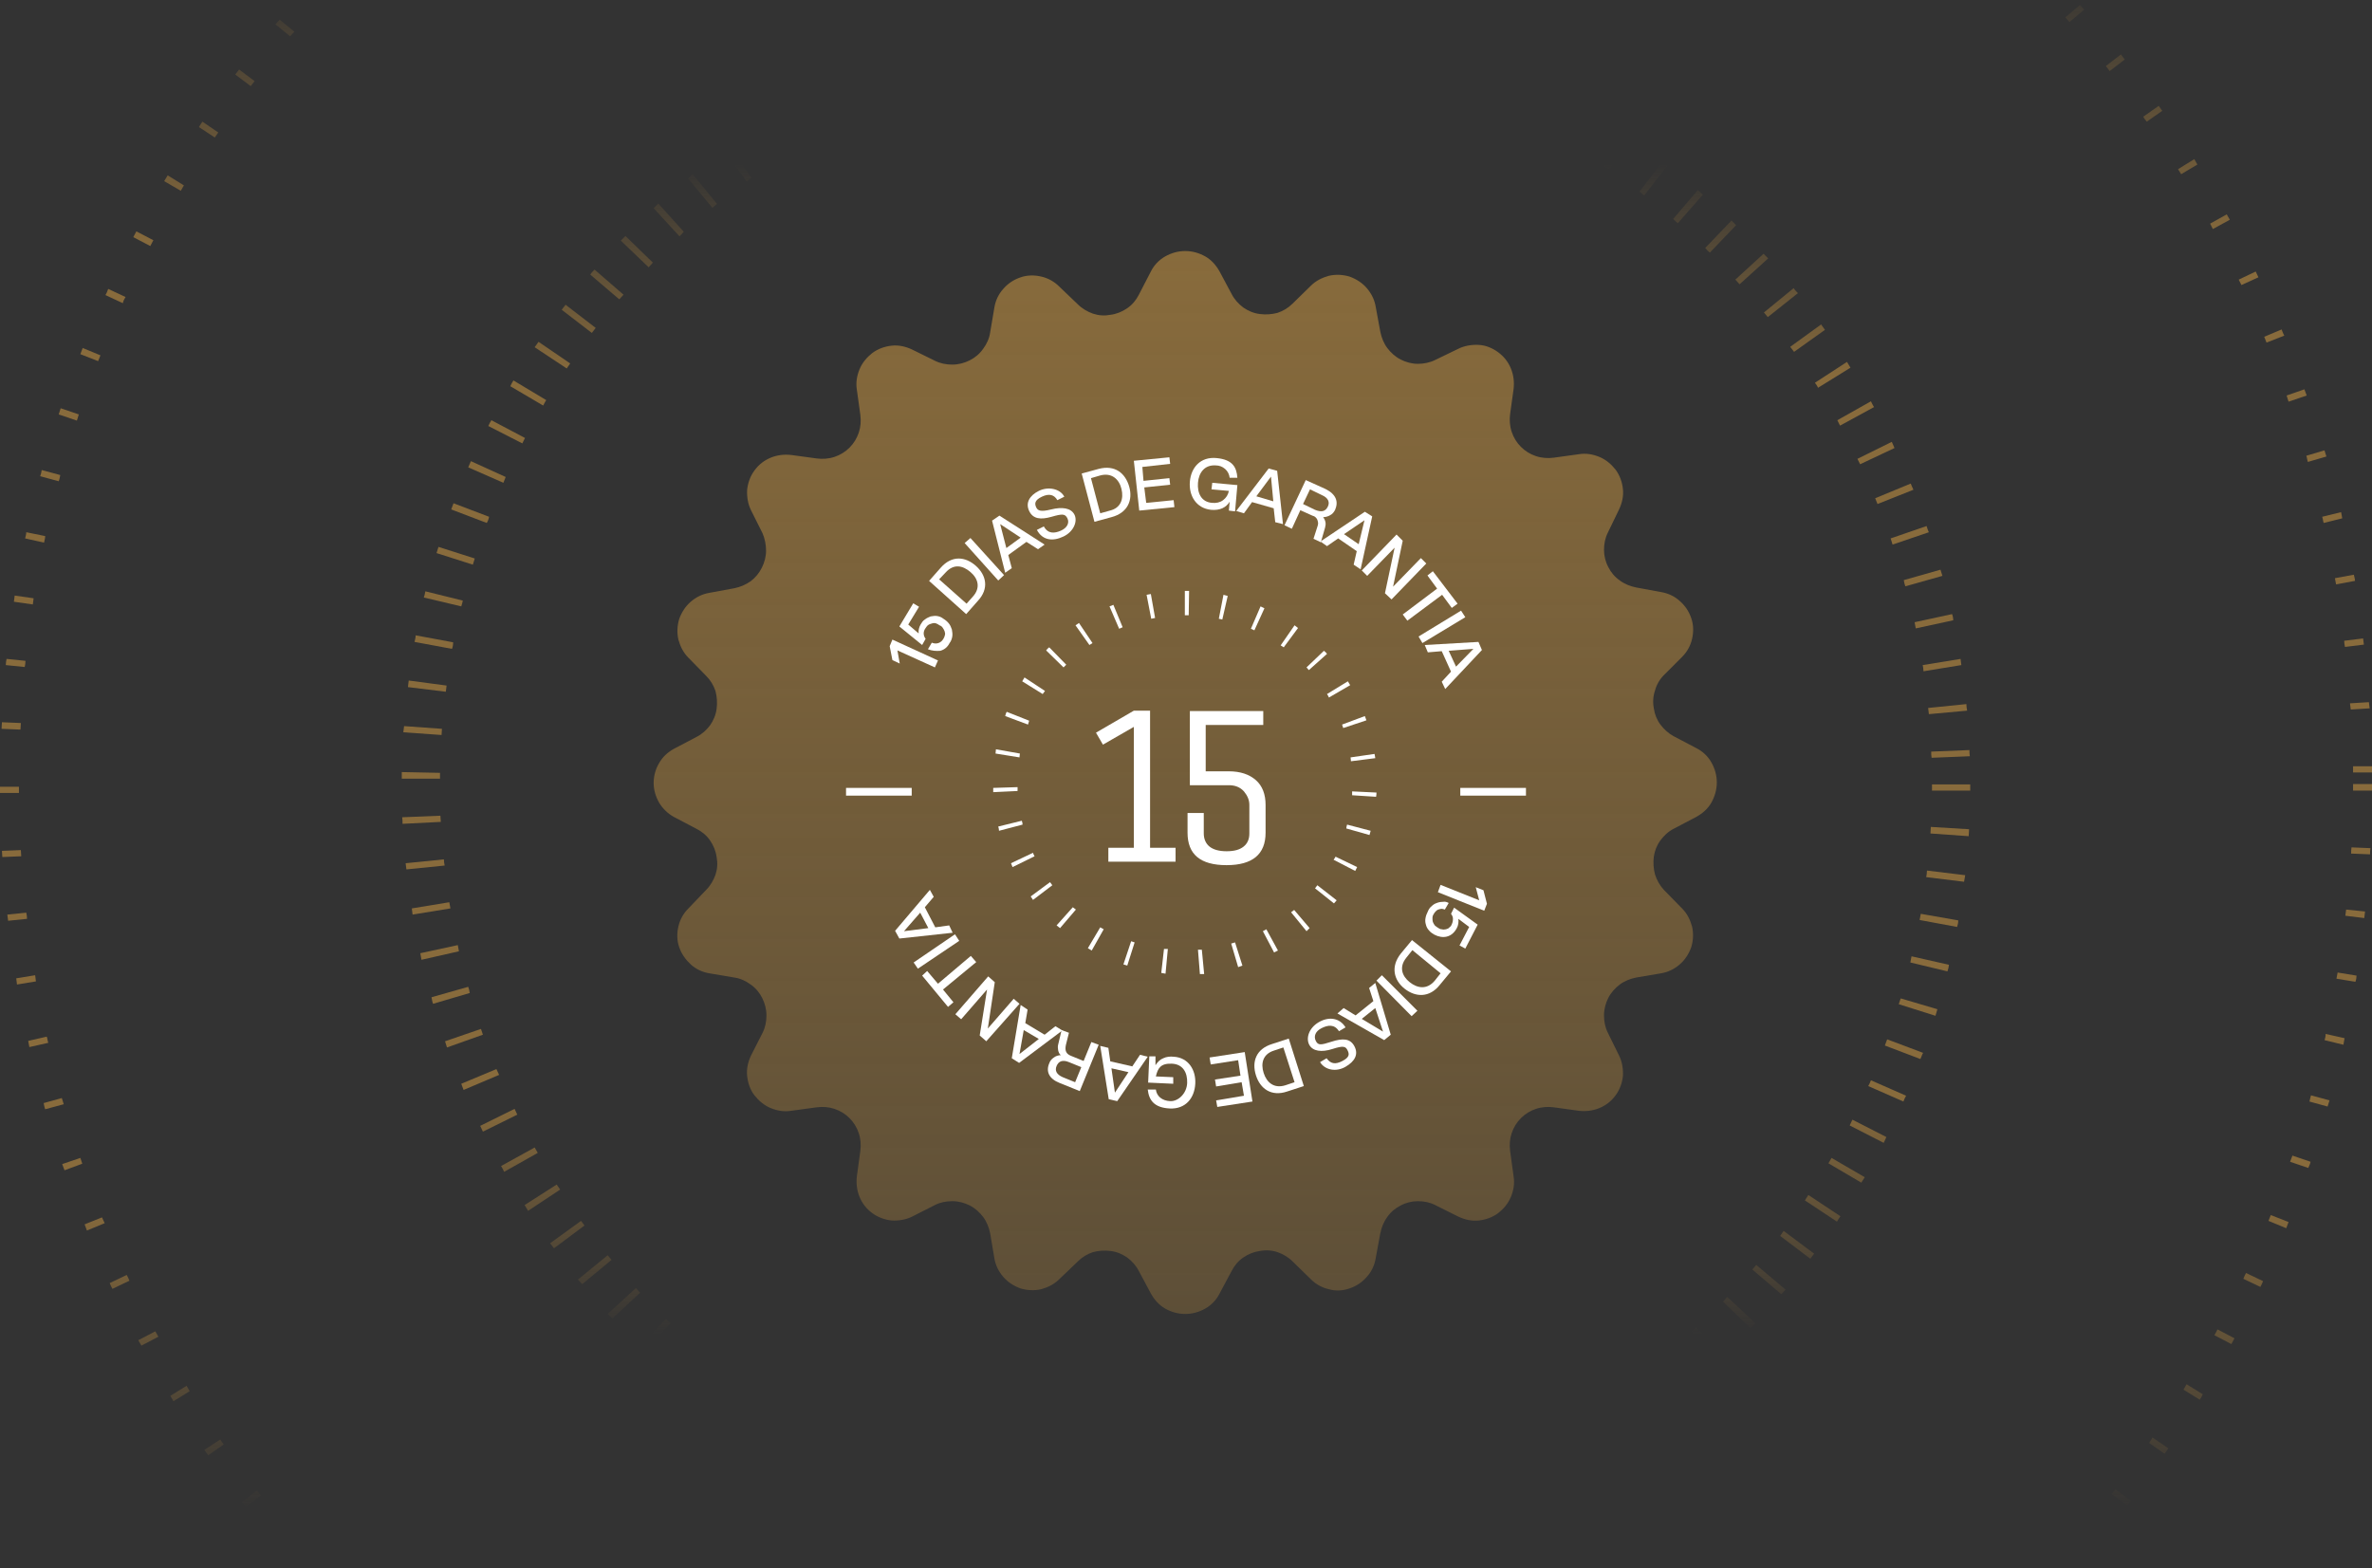 <svg xmlns="http://www.w3.org/2000/svg" width="614" height="406" viewBox="0 0 614 406" fill="none"><rect x="0" y="0" width="614" height="406" fill="#333333" stroke="none"/><g clip-path="url(#clip0_1_16)"><path d="M306.3 406H304.7V396.1H306.3V406ZM316.4 405.8L316 395.9H317.6L318.2 405.8H316.4ZM294.5 405.6H292.8L293.5 395.7H295.1L294.5 405.6ZM328.2 404.9L327.2 395L328.8 394.8L330 404.6L328.2 404.9ZM282.7 404.5L281.1 404.3L282.3 394.5L283.9 394.7L282.7 404.5ZM339.9 403.4L338.3 393.6L339.9 393.4L341.6 403.1L339.9 403.4ZM270.9 402.8L269.2 402.5L271 392.8L272.6 393L270.9 402.8ZM351.6 401.1L349.5 391.4L351.1 391.1L353.3 400.8L351.6 401.1ZM259.4 400.4L257.7 400L260.1 390.3L261.7 390.7L259.4 400.4ZM363 398.2L360.3 388.7L361.9 388.2L364.7 397.7L363 398.2ZM247.9 397.3L246.3 396.8L249.3 387.4L250.8 387.8L247.9 397.3ZM374.3 394.5L371 385.2L372.5 384.7L375.9 393.9L374.3 394.5ZM236.7 393.5L235.1 392.9L238.6 383.7L240.2 384.3L236.7 393.5ZM385.3 390.3L381.5 381.1L383 380.5L386.9 389.6L385.3 390.3ZM225.7 389L224.1 388.3L228.1 379.3L229.6 380L225.7 389ZM396.1 385.5L391.7 376.6L393.2 375.9L397.6 384.8L396.1 385.5ZM215 384L213.5 383.3L218 374.5L219.4 375.2L215 384ZM406.6 379.9L401.7 371.3C402.1 371 402.6 370.7 403.1 370.5L408 379.1L406.6 379.9ZM204.6 378.3L203.1 377.5L208.2 369L209.5 369.8L204.6 378.3ZM416.7 373.8L411.3 365.5L412.7 364.7L418.1 373L416.7 373.8ZM194.5 372L193.1 371L198.6 362.8L200 363.7L194.5 372ZM426.4 367.1L420.6 359.1L421.8 358.2L427.7 366.1L426.4 367.1ZM184.9 365.2L183.6 364.1L189.6 356.3L190.8 357.3L184.9 365.2ZM435.8 359.9L429.5 352.3L430.7 351.2L437.1 358.8L435.8 359.9ZM175.6 357.7L174.3 356.6L180.8 349.1L182 350.2L175.6 357.7ZM444.7 352.1L437.9 344.8L439.1 343.7L445.9 350.9L444.7 352.1ZM166.8 349.8C166.4 349.4 166 349 165.6 348.6L172.4 341.5L173.6 342.6L166.8 349.8ZM453.1 343.9L446 337L447.1 335.8L454.4 342.6L453.1 343.9ZM158.5 341.4L157.3 340.2L164.6 333.5L165.7 334.7L158.5 341.4ZM461.1 335.1L453.6 328.7L454.6 327.5L462.2 333.9L461.1 335.1ZM150.7 332.5L149.6 331.3L157.3 325L158.3 326.2L150.7 332.5ZM468.6 325.9L460.8 320L461.7 318.7L469.6 324.6L468.6 325.9ZM143.4 323.2L142.4 321.9L150.4 316.1L151.3 317.3L143.4 323.2ZM475.5 316.3L467.2 310.8L468.1 309.4L476.4 314.9C476.1 315.3 475.8 315.8 475.5 316.3ZM136.7 313.5L135.8 312L144.1 306.7L145 308L136.7 313.5ZM481.8 306.2L473.3 301.2L474.1 299.8L482.7 304.8L481.8 306.2ZM130.5 303.4C130.3 302.9 130 302.4 129.7 301.9L138.4 297.1L139.2 298.5L130.5 303.4ZM487.6 295.9L478.8 291.4L479.5 289.9L488.3 294.4L487.6 295.9ZM125 293L124.3 291.5L133.2 287.1L133.9 288.6L125 293ZM492.7 285.2L483.6 281.2C483.9 280.7 484.1 280.2 484.3 279.7L493.4 283.7C493.1 284.2 492.9 284.7 492.7 285.2ZM120 282.2L119.4 280.6L128.5 276.8L129.2 278.3L120 282.2ZM497.1 274.2L487.9 270.7L488.5 269.1L497.8 272.6C497.5 273.1 497.4 273.6 497.1 274.2ZM115.7 271.2L115.2 269.6L124.5 266.4L125 267.9L115.7 271.2ZM501 263L491.5 260L492 258.5L501.5 261.3L501 263ZM112.1 259.9C111.9 259.4 111.8 258.8 111.7 258.2L121.2 255.5C121.4 256 121.5 256.5 121.6 257.1L112.1 259.9ZM504.1 251.5L494.5 249.2C494.6 248.7 494.7 248.1 494.8 247.6L504.5 249.8C504.4 250.5 504.3 251 504.1 251.5ZM109.1 248.5C109 247.9 108.9 247.4 108.8 246.8L118.5 244.7C118.6 245.2 118.7 245.8 118.8 246.3L109.1 248.5ZM506.6 240L496.9 238.2C497 237.7 497.1 237.2 497.2 236.6L506.9 238.3C506.9 238.9 506.8 239.4 506.6 240ZM106.8 236.8L106.6 235.2L116.3 233.6C116.4 234.1 116.5 234.7 116.6 235.2L106.8 236.8ZM508.4 228.3L498.6 227.1C498.7 226.6 498.8 226 498.8 225.4L508.7 226.6L508.4 228.3ZM105.2 225.1L105 223.5L114.9 222.5C114.9 223 115 223.6 115.1 224.1L105.2 225.1ZM509.6 216.5L499.7 215.8C499.7 215.2 499.8 214.7 499.8 214.1L509.7 214.7C509.7 215.4 509.6 216 509.6 216.5ZM104.2 213.3C104.2 212.7 104.2 212.2 104.1 211.6L114 211.2C114 211.7 114.1 212.3 114.1 212.8L104.2 213.3ZM510 204.7H500.1V203.1H510V204.7ZM113.9 201.6H104V199.9L113.9 200.1V201.6ZM500 196.2C499.9 195.7 499.9 195.2 499.9 194.6L509.8 194.2C509.8 194.8 509.8 195.3 509.9 195.8L500 196.2ZM114.3 190.3L104.4 189.6C104.5 189.1 104.5 188.5 104.6 188L114.4 188.7C114.4 189.2 114.3 189.8 114.3 190.3ZM499.3 184.9C499.2 184.4 499.2 183.8 499.1 183.3L509 182.3C509 182.9 509.1 183.4 509.2 184L499.3 184.9ZM115.4 179.1L105.6 177.9C105.7 177.3 105.7 176.7 105.8 176.2L115.6 177.5C115.5 178 115.5 178.6 115.4 179.1ZM497.9 173.8C497.9 173.3 497.8 172.7 497.7 172.2L507.5 170.6L507.7 172.2L497.9 173.8ZM117 168L107.3 166.2C107.4 165.7 107.6 165.1 107.6 164.5L117.3 166.3C117.3 166.9 117.2 167.5 117 168ZM495.9 162.7C495.8 162.1 495.7 161.6 495.6 161.1L505.3 159C505.5 159.5 505.6 160.1 505.6 160.6L495.9 162.7ZM119.4 157L109.7 154.7C109.9 154.2 110 153.6 110.1 153.1L119.8 155.5C119.7 155.9 119.6 156.5 119.4 157ZM493.2 151.8C493 151.3 492.9 150.8 492.8 150.2L502.3 147.5L502.8 149.1L493.2 151.8ZM122.4 146.2L113 143.2L113.5 141.6L122.9 144.6L122.4 146.2ZM489.9 141L489.4 139.4L498.7 136.2C498.9 136.7 499 137.3 499.3 137.8L489.9 141ZM126 135.4L116.8 131.9L117.4 130.3L126.6 133.8C126.5 134.4 126.3 134.9 126 135.4ZM486 130.5L485.4 129L494.6 125.2C494.8 125.7 495 126.2 495.3 126.8L486 130.5ZM130.3 125L121.2 121L121.9 119.4L130.9 123.5L130.3 125ZM481.5 120.2L480.8 118.8L489.7 114.4L490.4 116L481.5 120.2ZM135.2 114.8L126.4 110.3C126.6 109.8 126.9 109.3 127.2 108.8L135.9 113.4L135.2 114.8ZM476.3 110.2L475.6 108.8L484.3 103.9C484.5 104.4 484.8 104.9 485.1 105.4L476.3 110.2ZM140.6 105L132.1 100C132.3 99.5 132.6 99 132.9 98.5L141.4 103.6C141.1 104 140.9 104.5 140.6 105ZM470.6 100.4C470.4 99.9 470.1 99.5 469.8 99.1L478.1 93.7L479 95.2L470.6 100.4ZM146.7 95.4L138.4 89.9L139.4 88.5L147.6 94.1L146.7 95.4ZM464.4 91.1L463.4 89.8L471.4 84L472.4 85.4L464.4 91.1ZM153.2 86.2L145.4 80.2L146.4 78.9L154.2 84.9L153.2 86.2ZM457.6 82.1L456.6 80.9L464.3 74.6C464.6 75.1 465 75.5 465.4 75.9L457.6 82.1ZM160.3 77.5L152.8 71.1C153.1 70.6 153.5 70.2 153.9 69.8L161.4 76.3L160.3 77.5ZM450.3 73.6L449.2 72.4L456.5 65.7L457.7 66.9L450.3 73.6ZM167.9 69.2L160.7 62.3C161.1 61.9 161.5 61.5 161.9 61.1L169 68L167.9 69.2ZM442.6 65.4C442.2 65.1 441.8 64.7 441.4 64.2L448.2 57.1L449.4 58.3L442.6 65.4ZM175.9 61.2L169.2 53.9L170.4 52.7L177 60L175.9 61.2ZM434.3 57.8L433.1 56.7L439.5 49.2L440.8 50.4L434.3 57.8ZM184.4 53.8L178.1 46.2L179.3 45.1L185.6 52.8L184.4 53.8ZM425.6 50.6L424.4 49.6L430.4 41.8L431.7 42.8L425.6 50.6ZM193.3 47L187.4 39L188.7 38L194.5 46L193.3 47ZM416.5 43.9L415.2 43L420.7 34.8L422.1 35.8L416.5 43.9ZM202.5 40.6L197.1 32.3L198.5 31.4L203.8 39.7L202.5 40.6ZM407.1 37.8L405.7 37L410.7 28.5L412.2 29.4L407.1 37.8ZM212.2 34.7L207.3 26.1L208.7 25.3L213.6 34L212.2 34.7ZM397.3 32.3L395.9 31.6L400.4 22.8L401.9 23.6L397.3 32.3ZM222.1 29.6L217.7 20.7L219.3 20L223.6 28.9L222.1 29.6ZM387.1 27.2L385.6 26.5L389.6 17.5L391.2 18.2L387.1 27.2ZM232.3 24.8L228.5 15.7L230 15L233.8 24.2L232.3 24.8ZM376.7 22.9L375.2 22.3L378.7 13.1L380.4 13.7L376.7 22.9ZM242.8 20.8L239.5 11.5L241.2 10.9L244.4 20.3L242.8 20.8ZM366.1 19.1L364.6 18.7L367.5 9.2L369.2 9.7L366.1 19.1ZM253.5 17.4L250.8 7.8L252.5 7.4L255.1 16.9L253.5 17.4ZM355.3 16L353.7 15.6L356.1 5.9L357.8 6.3L355.3 16ZM264.4 14.6L262.3 4.9L264 4.5L266.1 14.2L264.4 14.6ZM344.3 13.5L342.7 13.3L344.5 3.6L346.2 3.9L344.3 13.5ZM275.5 12.5L273.9 2.7L275.6 2.5L277.1 12.3L275.5 12.5ZM333.2 11.6L331.5 11.4L332.7 1.6L334.4 1.8L333.2 11.6ZM286.6 11L285.6 1.1L287.3 0.9L288.3 10.8L286.6 11ZM322 10.5L320.3 10.3L321 0.5H322.6L322 10.5ZM297.9 10.1L297.4 0.3H299L299.4 10.2L297.9 10.1ZM310.8 9.9H309.2V0H310.9L310.8 9.9Z" fill="url(#paint0_linear_1_16)"></path><path d="M306.5 510V505.1H308.1V510H306.5ZM291.6 509.6H290L290.2 504.7H291.8L291.6 509.6ZM323.1 509.6L322.8 504.7H324.4L324.7 509.6H323.1ZM275.1 508.4L273.5 508.2L274 503.3L275.6 503.5L275.1 508.4ZM339.6 508.3L339.1 503.4L340.7 503.2L341.2 508.1L339.6 508.3ZM258.6 506.2L257 506L257.8 501.1L259.4 501.3L258.6 506.2ZM356.1 506.1L355.4 501.2L357 501L357.8 505.9L356.1 506.1ZM242.3 503.2L240.7 502.9L241.8 498L243.4 498.3L242.3 503.2ZM372.4 503L371.3 498.1L372.9 497.8L374 502.7L372.4 503ZM226.2 499.2L224.6 498.8L225.9 494L227.5 494.4L226.2 499.2ZM388.5 499.1L387.2 494.3L388.8 493.9L390.1 498.7L388.5 499.1ZM210.3 494.5L208.7 494L210.3 489.3L211.9 489.8L210.3 494.5ZM404.4 494.2L402.8 489.5L404.4 489L406 493.7L404.4 494.2ZM194.7 488.8L193.1 488.2L195 483.6L196.5 484.2L194.7 488.8ZM419.9 488.5L418.1 484L419.7 483.3L421.5 487.9L419.9 488.5ZM179.3 482.3L177.8 481.6L179.9 477.1L181.4 477.8L179.3 482.3ZM435.2 482L433.1 477.6L434.6 476.9L436.7 481.4L435.2 482ZM164.4 474.9L162.9 474.2L165.2 469.8L166.7 470.5L164.4 474.9ZM450 474.7L447.7 470.3L449.1 469.6L451.4 474L450 474.7ZM150 466.8C149.5 466.6 149 466.3 148.6 466L151.2 461.8L152.6 462.6L150 466.8ZM464.5 466.6L461.9 462.3L463.3 461.5L465.9 465.7L464.5 466.6ZM136 457.9L134.6 457L137.4 453L138.7 453.9L136 457.9ZM478.4 457.7L475.6 453.6L477 452.7L479.7 456.7L478.4 457.7ZM122.4 448.3L121.1 447.3L124.1 443.4L125.3 444.4L122.4 448.3ZM491.9 448.1L488.9 444.1L490.1 443.1L493.1 447L491.9 448.1ZM109.5 438L108.2 436.9L111.4 433.1L112.6 434.2L109.5 438ZM504.9 437.7L501.7 433.9L502.9 432.8L506.1 436.6L504.9 437.7ZM97 427L95.8 425.8L99.2 422.3L100.4 423.4L97 427ZM517.3 426.7L513.8 423.1L515 422L518.4 425.5C518 425.9 517.7 426.3 517.3 426.7ZM85.3 415.3L84.1 414.1L87.6 410.6L88.8 411.8L85.3 415.3ZM529.1 415L525.5 411.6L526.7 410.4L530.2 413.8L529.1 415ZM74.1 403L73 401.8L76.8 398.6L77.9 399.8L74.1 403ZM540.2 402.8L536.4 399.5L537.5 398.3L541.3 401.5C540.9 401.9 540.5 402.3 540.2 402.8ZM63.6 390.2L62.6 388.9L66.5 385.9L67.5 387.2L63.6 390.2ZM550.6 389.8L546.6 386.8L547.6 385.6L551.6 388.6L550.6 389.8ZM53.9 376.8L52.9 375.4L57 372.7L57.9 374L53.9 376.8ZM560.3 376.4L556.3 373.6L557.2 372.2L561.3 375L560.3 376.4ZM44.9 362.8L44.1 361.4L48.3 358.8L49.1 360.2L44.9 362.8ZM569.4 362.4L565.2 359.8L566 358.4L570.2 361C570 361.5 569.7 362 569.4 362.4ZM36.6 348.4L35.8 347L40.2 344.7L41 346.1L36.6 348.4ZM577.6 348L573.2 345.7C573.5 345.2 573.8 344.7 574 344.2L578.4 346.5L577.6 348ZM29.1 333.7C28.8 333.2 28.6 332.7 28.4 332.2L32.8 330.1C33.1 330.6 33.3 331.1 33.5 331.6L29.1 333.7ZM585.1 333.2L580.7 331.1C580.9 330.6 581.1 330.1 581.4 329.6L585.8 331.7C585.6 332.2 585.4 332.7 585.1 333.2ZM22.5 318.6C22.3 318 22.1 317.5 21.9 317L26.4 315.2L27.1 316.7L22.5 318.6ZM591.8 318L587.2 316.1C587.4 315.6 587.6 315.1 587.8 314.6L592.4 316.4L591.8 318ZM16.7 303C16.5 302.5 16.3 302 16.1 301.4L20.8 299.8L21.3 301.3L16.7 303ZM597.5 302.4L592.8 300.8L593.4 299.2L598.1 300.8C598 301.4 597.7 301.9 597.5 302.4ZM11.7 287.2C11.5 286.7 11.4 286.1 11.3 285.6L16 284.3L16.5 285.9L11.7 287.2ZM602.5 286.5L597.8 285.2L598.2 283.6L603 284.9L602.5 286.5ZM7.6 271.1C7.5 270.6 7.4 270 7.3 269.5L12.1 268.4C12.3 268.9 12.3 269.5 12.5 270L7.6 271.1ZM606.6 270.5L601.7 269.3C601.9 268.8 602 268.3 602 267.7L606.9 268.8C606.8 269.3 606.7 269.9 606.6 270.5ZM4.4 254.9L4.2 253.3L9.1 252.5L9.3 254.1L4.4 254.9ZM609.7 254.2L604.8 253.4C604.9 252.8 605 252.3 605.1 251.8L610 252.6C610 253.1 609.9 253.7 609.7 254.2ZM2.1 238.4L1.9 236.8L6.8 236.3C6.9 236.8 7 237.3 7 237.9L2.1 238.4ZM612 237.7L607.1 237.1C607.2 236.6 607.2 236 607.3 235.5L612.2 236L612 237.7ZM0.6 221.9C0.6 221.4 0.5 220.8 0.5 220.3L5.4 220.1C5.4 220.7 5.5 221.2 5.5 221.7L0.6 221.9ZM613.5 221.2L608.6 221C608.6 220.4 608.6 219.9 608.7 219.4L613.6 219.6C613.5 220.1 613.5 220.6 613.5 221.2ZM0 205.3V203.7H4.9V205.3H0ZM614 204.7H609.1V203H614V204.7ZM609.1 200V198.4H614V200H609.1ZM5.3 188.9L0.4 188.7C0.4 188.1 0.5 187.5 0.5 187L5.4 187.2C5.4 187.9 5.3 188.4 5.3 188.9ZM608.5 183.7C608.4 183.2 608.4 182.6 608.3 182.1L613.2 181.8C613.3 182.4 613.3 183 613.4 183.4L608.5 183.7ZM6.4 172.7L1.5 172.2C1.5 171.6 1.6 171.1 1.7 170.6L6.6 171.1C6.6 171.6 6.5 172.2 6.4 172.7ZM607 167.5C606.9 167 606.8 166.4 606.8 165.9L611.7 165.3L611.9 166.9L607 167.5ZM8.5 156.5L3.6 155.8L3.8 154.2L8.7 154.9L8.5 156.5ZM604.7 151.3C604.6 150.8 604.5 150.2 604.4 149.7L609.3 148.8C609.4 149.3 609.6 149.9 609.6 150.4L604.7 151.3ZM11.4 140.5L6.5 139.4C6.6 138.9 6.8 138.4 6.8 137.8L11.7 138.8C11.7 139.4 11.5 139.9 11.4 140.5ZM601.5 135.4C601.3 134.9 601.3 134.3 601.1 133.8L606 132.6C606.1 133.2 606.2 133.7 606.3 134.2L601.5 135.4ZM15.2 124.6L10.4 123.3C10.6 122.8 10.7 122.3 10.8 121.7L15.6 123C15.5 123.5 15.4 124.1 15.2 124.6ZM597.4 119.6C597.2 119.1 597.2 118.5 597 118L601.7 116.6L602.2 118.2L597.4 119.6ZM19.9 108.9L15.2 107.3L15.7 105.7L20.4 107.3L19.9 108.9ZM592.4 104L591.9 102.4L596.5 100.8C596.7 101.4 596.9 101.9 597.1 102.4L592.4 104ZM25.4 93.5L20.8 91.7L21.4 90.1L26 92C25.8 92.5 25.6 93 25.4 93.5ZM586.7 88.7L586.1 87.2L590.6 85.3C590.8 85.8 591 86.4 591.3 86.9L586.7 88.7ZM31.8 78.5L27.3 76.4C27.6 75.9 27.8 75.4 28 74.8L32.5 76.9C32.2 77.4 31.9 77.9 31.8 78.5ZM580.2 73.8L579.5 72.4L583.9 70.3L584.6 71.8L580.2 73.8ZM38.9 63.7L34.5 61.4L35.3 59.9L39.7 62.2L38.9 63.7ZM572.8 59.3L572.1 57.9L576.4 55.5L577.2 56.9L572.8 59.3ZM46.8 49.4L42.5 46.9L43.4 45.4L47.6 48L46.8 49.4ZM564.6 45.1L563.8 43.8L568 41.2L568.8 42.6L564.6 45.1ZM55.6 35.6L51.5 32.9C51.8 32.4 52.1 31.9 52.4 31.5L56.5 34.3L55.6 35.6ZM555.7 31.5C555.4 31.1 555 30.7 554.8 30.2L558.8 27.4L559.7 28.7L555.7 31.5ZM64.9 22.3L60.9 19.3L61.9 18L65.9 21L64.9 22.3ZM546.1 18.4L545.1 17.1L549 14.1L550 15.4L546.1 18.4ZM75.1 9.4L71.3 6.3L72.4 5.1L76.2 8.2L75.1 9.4ZM535.7 5.7L534.6 4.5L538.4 1.3L539.5 2.5L535.7 5.7ZM85.8 -2.8L82.2 -6.2L83.4 -7.4L87 -4L85.8 -2.8ZM524.8 -6.3L523.6 -7.5L527.1 -11L528.3 -9.8L524.8 -6.3ZM97.3 -14.4L93.9 -18L95.1 -19.2L98.6 -15.7L97.3 -14.4ZM513.2 -17.8L512 -18.9L515.4 -22.5L516.6 -21.4L513.2 -17.8ZM109.4 -25.5L106.1 -29.2L107.4 -30.3L110.6 -26.5L109.4 -25.5ZM500.9 -28.6L499.7 -29.7L502.8 -33.5L504.1 -32.4L500.9 -28.6ZM122 -35.8L119 -39.8L120.3 -40.8L123.3 -36.8L122 -35.8ZM488.2 -38.7L486.9 -39.7L489.9 -43.7L491.2 -42.6L488.2 -38.7ZM135.1 -45.4L132.3 -49.5L133.6 -50.4L136.4 -46.4L135.1 -45.4ZM474.8 -48.2L473.4 -49.1L476.1 -53.2L477.5 -52.3L474.8 -48.2ZM148.8 -54.4L146.2 -58.6L147.6 -59.5L150.2 -55.2L148.8 -54.4ZM461 -56.9L459.6 -57.7L462.1 -62L463.6 -61.2L461 -56.9ZM162.9 -62.5L160.5 -66.9L162 -67.6L164.3 -63.3L162.9 -62.5ZM446.7 -64.9L445.3 -65.6L447.5 -70L449 -69.3L446.7 -64.9ZM177.4 -69.9L175.3 -74.3L176.9 -75L179 -70.5L177.4 -69.9ZM432 -72.1L430.5 -72.8L432.5 -77.3L434.1 -76.6L432 -72.1ZM192.3 -76.5L190.4 -81.1L192 -81.7L193.8 -77.2L192.3 -76.5ZM417 -78.4L415.4 -79.1L417.2 -83.7L418.8 -83L417 -78.4ZM207.6 -82.3L206 -86.9L207.6 -87.5L209.2 -82.8L207.6 -82.3ZM401.6 -84L400 -84.5L401.5 -89.2L403.1 -88.7L401.6 -84ZM223 -87.3L221.7 -92L223.3 -92.5L224.7 -87.7L223 -87.3ZM385.9 -88.7L384.3 -89.1L385.5 -93.9L387.1 -93.5L385.9 -88.7ZM238.9 -91.3L237.8 -96.2L239.4 -96.5L240.5 -91.7L238.9 -91.3ZM370 -92.5L368.4 -92.8L369.4 -97.7L371 -97.4L370 -92.5ZM254.9 -94.6L254 -99.5L255.6 -99.7L256.4 -94.8L254.9 -94.6ZM354 -95.4L352.4 -95.6L353.1 -100.5L354.7 -100.3L354 -95.4ZM271 -96.9L270.4 -101.8L272 -102L272.6 -97.1L271 -96.9ZM337.8 -97.5L336.2 -97.7L336.6 -102.6L338.3 -102.4L337.8 -97.5ZM287.2 -98.4L287 -103.3L288.6 -103.5L288.8 -98.6L287.2 -98.4ZM321.6 -98.7H320L320.2 -103.6H321.9L321.6 -98.7ZM303.6 -99.1V-104H305.2V-99.1H303.6Z" fill="url(#paint1_linear_1_16)"></path><path d="M297.9 70.3C298.7 68.7 300 67.3 301.6 66.4C303.2 65.5 304.9 65 306.8 65C308.7 65 310.4 65.5 312 66.4C313.6 67.3 314.8 68.7 315.7 70.3L318.8 76.1C319.5 77.5 320.6 78.7 321.8 79.6C323.1 80.5 324.5 81.1 326.1 81.3C327.6 81.5 329.2 81.4 330.7 81C332.2 80.5 333.5 79.7 334.6 78.6L339.3 74C340.6 72.7 342.2 71.9 344 71.4C345.8 71 347.6 71.1 349.3 71.6C351 72.2 352.6 73.2 353.8 74.6C355 76 355.8 77.6 356.1 79.4L357.3 85.9C357.6 87.4 358.2 88.9 359.1 90.1C360 91.3 361.2 92.4 362.6 93.1C364 93.8 365.5 94.2 367 94.2C368.5 94.2 370.1 93.9 371.5 93.2L377.5 90.3C379.1 89.5 381 89.2 382.8 89.3C384.6 89.4 386.3 90.1 387.8 91.2C389.3 92.3 390.4 93.7 391.1 95.4C391.8 97.1 392 98.9 391.8 100.7L390.9 107.2C390.7 108.7 390.8 110.3 391.3 111.8C391.8 113.3 392.6 114.6 393.7 115.7C394.8 116.8 396.1 117.6 397.6 118.1C399.1 118.6 400.7 118.7 402.2 118.5L408.7 117.6C410.5 117.3 412.3 117.6 414 118.3C415.7 119 417.1 120.2 418.2 121.6C419.3 123.1 419.9 124.8 420.1 126.6C420.3 128.4 419.9 130.2 419.1 131.9L416.2 137.9C415.5 139.3 415.2 140.8 415.2 142.4C415.2 143.9 415.6 145.5 416.3 146.8C417 148.2 418 149.4 419.3 150.3C420.5 151.2 422 151.8 423.5 152.1L430 153.3C431.8 153.6 433.5 154.4 434.8 155.6C436.2 156.8 437.2 158.3 437.8 160.1C438.4 161.8 438.4 163.7 438 165.4C437.6 167.2 436.7 168.8 435.4 170.1L430.7 174.8C429.6 175.9 428.8 177.3 428.4 178.8C427.9 180.3 427.8 181.8 428.1 183.4C428.3 184.9 428.9 186.4 429.8 187.6C430.7 188.8 431.9 189.9 433.2 190.6L439.1 193.7C440.7 194.5 442.1 195.8 443 197.4C443.9 199 444.4 200.7 444.4 202.6C444.4 204.4 443.9 206.2 443 207.8C442.1 209.4 440.7 210.6 439.1 211.5L433.2 214.6C431.8 215.3 430.7 216.4 429.8 217.6C428.9 218.8 428.3 220.3 428.1 221.8C427.9 223.3 428 224.9 428.4 226.4C428.9 227.9 429.6 229.2 430.7 230.4L435.4 235.2C436.7 236.5 437.5 238.1 438 239.9C438.4 241.7 438.3 243.5 437.8 245.2C437.2 246.9 436.2 248.5 434.8 249.7C433.4 250.9 431.8 251.7 430 252L423.5 253.1C422 253.4 420.5 254 419.3 254.9C418.1 255.8 417 257 416.3 258.4C415.6 259.8 415.2 261.3 415.2 262.9C415.2 264.5 415.5 266 416.2 267.4L419.1 273.3C419.9 274.9 420.2 276.8 420.1 278.6C419.9 280.4 419.3 282.1 418.2 283.6C417.1 285.1 415.7 286.2 414 286.9C412.3 287.6 410.5 287.8 408.7 287.6L402.2 286.7C400.7 286.5 399.1 286.6 397.6 287.1C396.1 287.6 394.8 288.4 393.7 289.5C392.6 290.6 391.8 291.9 391.3 293.4C390.8 294.9 390.7 296.4 390.9 298L391.8 304.6C392.1 306.4 391.8 308.2 391.1 309.9C390.4 311.6 389.2 313 387.8 314.1C386.3 315.2 384.6 315.8 382.8 316C381 316.2 379.2 315.8 377.5 315L371.5 312C370.1 311.3 368.6 311 367 311C365.5 311 363.9 311.4 362.6 312.1C361.2 312.8 360 313.8 359.1 315.1C358.2 316.3 357.6 317.8 357.3 319.3L356.1 325.8C355.8 327.6 355 329.3 353.8 330.6C352.6 332 351.1 333 349.3 333.6C347.6 334.2 345.7 334.3 344 333.8C342.2 333.4 340.6 332.5 339.3 331.2L334.6 326.6C333.5 325.5 332.1 324.7 330.7 324.2C329.2 323.7 327.7 323.6 326.1 323.9C324.6 324.1 323.1 324.7 321.8 325.6C320.5 326.5 319.5 327.7 318.8 329.1L315.7 334.9C314.9 336.5 313.6 337.9 312 338.8C310.4 339.7 308.7 340.2 306.8 340.2C304.9 340.2 303.2 339.7 301.6 338.8C300 337.9 298.8 336.5 297.9 334.9L294.8 329.1C294.1 327.7 293 326.5 291.8 325.6C290.5 324.7 289.1 324.1 287.5 323.9C286 323.7 284.4 323.8 282.9 324.2C281.4 324.7 280.1 325.5 279 326.6L274.2 331.2C272.9 332.5 271.3 333.3 269.5 333.8C267.7 334.2 265.9 334.1 264.2 333.6C262.5 333 260.9 332 259.7 330.6C258.5 329.2 257.7 327.6 257.4 325.8L256.3 319.3C256 317.8 255.4 316.3 254.5 315.1C253.6 313.9 252.4 312.8 251 312.1C249.6 311.4 248.1 311 246.5 311C244.9 311 243.4 311.3 242 312L236.1 315C234.5 315.8 232.6 316.1 230.8 316C229 315.8 227.3 315.2 225.8 314.1C224.3 313 223.2 311.6 222.5 309.9C221.8 308.2 221.6 306.4 221.8 304.6L222.7 298C222.9 296.5 222.8 294.9 222.3 293.4C221.8 291.9 221 290.6 219.9 289.5C218.8 288.4 217.5 287.6 216 287.1C214.5 286.6 213 286.5 211.4 286.7L204.8 287.6C203 287.9 201.2 287.6 199.5 286.9C197.8 286.2 196.4 285 195.3 283.6C194.2 282.2 193.6 280.4 193.4 278.6C193.2 276.8 193.6 275 194.4 273.3L197.4 267.4C198.1 266 198.4 264.5 198.4 262.9C198.4 261.3 198 259.8 197.3 258.4C196.6 257 195.6 255.8 194.3 254.9C193.1 254 191.6 253.3 190.1 253.1L183.6 252C181.8 251.7 180.1 250.9 178.8 249.7C177.5 248.5 176.4 247 175.8 245.2C175.2 243.5 175.2 241.6 175.6 239.9C176 238.1 176.9 236.5 178.2 235.2L182.8 230.4C183.9 229.3 184.7 227.9 185.2 226.5C185.7 225 185.8 223.5 185.5 221.9C185.3 220.4 184.7 218.9 183.8 217.6C182.9 216.3 181.7 215.3 180.3 214.6L174.4 211.5C172.8 210.6 171.5 209.3 170.6 207.8C169.7 206.2 169.2 204.5 169.2 202.7C169.2 200.9 169.7 199.1 170.6 197.6C171.5 196 172.8 194.8 174.4 193.9L180.3 190.8C181.7 190.1 182.9 189 183.8 187.8C184.7 186.5 185.3 185.1 185.5 183.5C185.7 182 185.6 180.4 185.2 178.9C184.7 177.4 183.9 176.1 182.8 175L178.2 170.3C176.9 169 176.1 167.4 175.6 165.6C175.2 163.8 175.3 162 175.8 160.3C176.4 158.6 177.4 157 178.8 155.8C180.2 154.6 181.8 153.8 183.6 153.5L190.1 152.3C191.6 152 193 151.4 194.3 150.5C195.5 149.6 196.5 148.4 197.2 147C197.9 145.6 198.3 144.1 198.3 142.6C198.3 141.1 198 139.5 197.4 138.1L194.4 132.1C193.6 130.5 193.3 128.6 193.4 126.8C193.6 125 194.2 123.3 195.3 121.8C196.4 120.3 197.8 119.2 199.5 118.5C201.2 117.8 203 117.6 204.8 117.8L211.4 118.7C212.9 118.9 214.5 118.8 216 118.3C217.5 117.8 218.8 117 219.9 115.9C221 114.8 221.8 113.5 222.3 112C222.8 110.5 222.9 109 222.7 107.4L221.8 100.9C221.5 99.1 221.8 97.3 222.5 95.6C223.2 93.9 224.4 92.5 225.8 91.4C227.3 90.3 229 89.7 230.8 89.5C232.6 89.3 234.4 89.7 236.1 90.5L242 93.4C243.4 94.1 244.9 94.4 246.5 94.4C248.1 94.4 249.6 94 251 93.3C252.4 92.6 253.6 91.6 254.5 90.3C255.4 89.1 256.1 87.6 256.3 86.1L257.4 79.6C257.7 77.8 258.5 76.1 259.7 74.8C260.9 73.4 262.4 72.4 264.2 71.8C265.9 71.2 267.8 71.2 269.5 71.6C271.3 72 272.9 72.9 274.2 74.2L279 78.8C280.1 79.9 281.5 80.7 282.9 81.2C284.4 81.7 285.9 81.8 287.5 81.5C289 81.3 290.5 80.7 291.8 79.8C293.1 78.9 294.1 77.7 294.8 76.3L297.9 70.3Z" fill="url(#paint2_linear_1_16)"></path><path d="M310.6 252.2L310.1 245.9H311.1L311.7 252.2H310.6ZM301.7 252.1L300.6 251.9L301.3 245.7H302.3L301.7 252.1ZM320.5 250.4L318.7 244.3L319.7 244L321.6 250L320.5 250.4ZM291.8 250L290.8 249.7L292.8 243.7L293.7 244L291.8 250ZM329.8 246.6L326.9 241.1L327.8 240.6L330.8 246.1L329.8 246.6ZM282.6 246.1L281.6 245.5L284.8 240.1L285.7 240.6L282.6 246.1ZM338.2 241.1L334.2 236.2L335 235.6L339 240.3L338.2 241.1ZM274.4 240.3L273.5 239.6L277.7 234.9L278.5 235.5L274.4 240.3ZM345.3 233.9L340.4 230L341 229.2L346 233.1L345.3 233.9ZM267.4 233L266.8 232.1L271.8 228.4L272.4 229.2L267.4 233ZM350.8 225.5L345.2 222.6C345.4 222.3 345.6 222.1 345.7 221.8L351.3 224.5L350.8 225.5ZM262.1 224.5L261.7 223.5L267.4 220.8C267.5 221.1 267.6 221.4 267.8 221.7L262.1 224.5ZM354.5 216.2L348.5 214.5C348.5 214.2 348.6 213.8 348.7 213.5L354.8 215.1L354.5 216.2ZM258.6 215.1C258.6 214.7 258.5 214.4 258.4 214L264.5 212.5C264.6 212.8 264.7 213.2 264.7 213.5L258.6 215.1ZM356.2 206.3L350 205.9V204.9L356.3 205.2C356.3 205.5 356.3 205.9 356.2 206.3ZM257.1 205.1V204L263.4 203.8V204.8L257.1 205.1ZM349.7 197.1C349.7 196.7 349.6 196.4 349.6 196.1L355.8 195.2C355.9 195.5 355.9 195.9 356 196.3L349.7 197.1ZM263.9 196.1L257.7 195.1C257.7 194.7 257.8 194.4 257.8 194L264 195.1C264 195.4 263.9 195.7 263.9 196.1ZM347.7 188.5L347.4 187.6L353.3 185.4C353.4 185.8 353.6 186.1 353.7 186.5L347.7 188.5ZM266.1 187.6L260.2 185.4C260.3 185 260.4 184.6 260.6 184.3L266.4 186.6L266.1 187.6ZM344 180.6C343.9 180.3 343.7 180 343.5 179.7L348.9 176.4L349.5 177.4L344 180.6ZM269.9 179.7L264.6 176.4L265.2 175.4L270.5 178.9L269.9 179.7ZM338.8 173.5L338.2 172.8L342.7 168.5C343 168.7 343.3 169 343.5 169.3L338.8 173.5ZM275.3 172.8L270.8 168.4C271 168.1 271.3 167.8 271.6 167.6L276 172.1L275.3 172.8ZM332.3 167.6L331.5 167.1L335.1 161.9L336 162.6L332.3 167.6ZM282 167L278.4 161.9L279.3 161.3L282.8 166.5L282 167ZM324.7 163.2L323.8 162.8L326.3 157L327.3 157.5L324.7 163.2ZM289.7 162.8L287.2 157L288.2 156.6L290.6 162.4L289.7 162.8ZM316.4 160.4L315.5 160.2L316.7 154L317.8 154.3L316.4 160.4ZM298 160.2L296.8 154L297.9 153.8L299 160L298 160.2ZM307.7 159.3H306.7V153H307.8L307.7 159.3Z" fill="white"></path><path d="M232.3 168.4L232.9 171.8L231 170.9L230.3 167.3L231 165.6L242.8 171L242 172.8L232.3 168.4Z" fill="white"></path><path d="M240.2 168.1L241.2 166.4C241.7 166.6 242.3 166.7 242.9 166.5C243.5 166.3 243.9 165.9 244.2 165.4C244.4 165.1 244.5 164.8 244.6 164.4C244.7 164.1 244.6 163.7 244.5 163.4C244.4 163.1 244.2 162.8 244 162.5C243.8 162.2 243.5 162 243.2 161.9C242.9 161.7 242.6 161.5 242.3 161.4C242 161.3 241.6 161.3 241.3 161.4C241 161.5 240.6 161.6 240.3 161.8C240 162 239.8 162.3 239.6 162.6C239.3 163 239.1 163.5 239.1 164C239.1 164.5 239.3 165 239.6 165.4L238.7 167L232.8 162.2L236.4 156.2L237.9 157.1L235.1 161.7L237.8 164C237.7 163.2 237.9 162.4 238.3 161.7C238.6 161.2 238.9 160.7 239.4 160.4C239.9 160 240.4 159.8 240.9 159.6C241.5 159.5 242 159.4 242.6 159.5C243.2 159.6 243.7 159.8 244.2 160.2C244.7 160.5 245.2 160.9 245.6 161.4C246 161.9 246.2 162.4 246.4 163C246.5 163.6 246.6 164.2 246.5 164.8C246.4 165.4 246.2 166 245.8 166.5C245.3 167.5 244.5 168.2 243.4 168.5C242.3 168.6 241.2 168.5 240.2 168.1Z" fill="white"></path><path d="M240.5 150.4L243.5 147C246.4 143.7 249.9 144.1 252.6 146.5C255.3 148.9 256.1 152.4 253.1 155.6L250.1 159L240.5 150.4ZM251.8 154.5C253.9 152.2 253.2 149.8 251.2 148.1C249.2 146.4 246.9 145.9 244.8 148.2L243.1 150L250.2 156.3L251.8 154.5Z" fill="white"></path><path d="M249.7 140.6L251.2 139.3L259.9 148.9L258.4 150.3L249.7 140.6Z" fill="white"></path><path d="M265.7 140.3L261 143.7L261.9 147.1L260.2 148.3L256.8 134.8L258.7 133.5L270.4 141L268.7 142.2L265.7 140.3ZM264.2 139.2L258.9 135.7L260.5 141.9L264.2 139.2Z" fill="white"></path><path d="M268.4 137.2L270.2 136.3C271.3 138.3 273 138.1 274.6 137.4C276.2 136.7 276.9 135.4 276.3 134.2C275.7 133 275 133 272.2 133.8C269.4 134.6 267.4 134.4 266.4 132.3C265.4 130.2 266.5 128.3 268.9 127.1C271.3 125.9 274.4 126.5 275.5 128.6L273.7 129.5C272.9 128.1 271.6 127.7 269.7 128.6C267.8 129.5 267.8 130.4 268.2 131.3C268.6 132.2 269.3 132.6 272.1 131.9C274.9 131.2 277.2 131.5 278.1 133.2C279 134.9 278 137.6 275.3 138.9C272.6 140.2 269.9 140 268.4 137.2Z" fill="white"></path><path d="M280 122.6L284.4 121.4C288.6 120.3 291.3 122.5 292.3 126C293.3 129.5 291.9 132.8 287.7 133.9L283.3 135.1L280 122.6ZM287.3 132.2C290.2 131.5 290.9 129.1 290.3 126.6C289.7 124.1 287.8 122.3 284.8 123.1L282.4 123.8L284.8 132.9L287.3 132.2Z" fill="white"></path><path d="M293.5 119.3L302.7 118.4L302.9 120.1L295.7 120.9L296 124.5L302.7 123.8L302.9 125.5L296.2 126.2L296.7 130.2L303.8 129.5L304 131.3L294.9 132.2L293.5 119.3Z" fill="white"></path><path d="M308 124.7C308.3 121.1 310.7 118.2 314.9 118.6C319.1 119 320.1 121 320.3 123.7H318.3C318.2 122.8 317.8 122 317.1 121.4C316.4 120.8 315.6 120.5 314.7 120.5C311.8 120.3 310.3 122.4 310.1 125C309.9 127.6 310.9 130 313.8 130.2C314.8 130.3 315.8 130.1 316.6 129.5C317.4 128.9 317.9 128.1 318.1 127.1L313.6 126.7L313.8 125L320.3 125.6L319.7 132.4L318.1 132.2L318.3 129.9C317.4 131.4 315.8 132.2 313.5 132C309.6 131.6 307.7 128.3 308 124.7Z" fill="white"></path><path d="M329.7 131.6L324.1 130L322 132.9L320 132.3L328.4 121.3L330.6 121.9L332.1 135.7L330.1 135.2L329.7 131.6ZM329.6 129.8L329 123.4L325.2 128.5L329.6 129.8Z" fill="white"></path><path d="M338 124.3L343.1 126.6C345.9 128 346.5 129.9 345.6 132C345.3 132.6 344.9 133.1 344.3 133.4C343.8 133.7 343.1 133.9 342.5 133.9C342.8 134.3 343 134.7 343.1 135.2C343.2 135.7 343.1 136.2 343 136.6L341.9 140.4L340 139.5L341 136.4C341.1 136.1 341.2 135.8 341.2 135.5C341.2 135.2 341.1 134.9 341 134.6C340.9 134.3 340.7 134.1 340.5 133.9C340.3 133.7 340 133.6 339.7 133.5L336.6 132.1L334.4 136.9L332.5 136L338 124.3ZM340.4 132C342.1 132.7 343.1 132.4 343.7 131.2C344.3 130 343.8 128.9 342.2 128.2L339.1 126.7L337.3 130.5L340.4 132Z" fill="white"></path><path d="M351.2 142.7L346.4 139.4L343.5 141.4L341.8 140.2L353.3 132.5L355.2 133.7L352.2 147.4L350.4 146.2L351.2 142.7ZM351.7 140.9L353.2 134.7L347.9 138.3L351.7 140.9Z" fill="white"></path><path d="M361 141.8L353.9 149.1L352.5 147.7L361.5 138.4L363.1 140L360.6 151.9L367.8 144.5L369.2 145.9L360.2 155.2L358.5 153.6L361 141.8Z" fill="white"></path><path d="M372 152.4L369.5 149L370.9 147.9L377.3 156.3L375.8 157.4L373.3 154L364.3 160.7L363.1 159.1L372 152.4Z" fill="white"></path><path d="M378.2 158.1L379.3 159.8L368.2 166.5L367.2 164.8L378.2 158.1Z" fill="white"></path><path d="M375.6 173.9L373.2 168.6L369.6 168.9L368.8 167L382.7 166.2L383.6 168.3L374.1 178.4L373.2 176.5L375.6 173.9ZM376.9 172.6L381.4 168L375 168.5L376.9 172.6Z" fill="white"></path><path d="M395 204H378V206H395V204Z" fill="white"></path><path d="M236 204H219V206H236V204Z" fill="white"></path><path d="M382.9 233.1L382 229.7L384 230.5L384.9 234L384.2 235.8L372.2 231L372.9 229.1L382.9 233.1Z" fill="white"></path><path d="M375 233.8L374 235.5C373.7 235.4 373.4 235.3 373.2 235.3C372.9 235.3 372.6 235.4 372.3 235.5C372 235.6 371.8 235.8 371.6 236C371.4 236.2 371.2 236.5 371.1 236.7C370.9 237 370.8 237.3 370.8 237.7C370.8 238.1 370.8 238.4 370.9 238.7C371 239 371.2 239.3 371.4 239.6C371.6 239.8 371.9 240 372.2 240.2C372.5 240.4 372.8 240.6 373.2 240.6C373.5 240.7 373.9 240.7 374.3 240.6C374.6 240.5 375 240.4 375.2 240.1C375.5 239.9 375.7 239.6 375.8 239.3C376 238.9 376.1 238.4 376.1 237.9C376.1 237.4 375.9 237 375.6 236.6L376.4 235L382.5 239.4L379.3 245.6L377.8 244.8L380.3 240L377.5 237.9C377.6 238.7 377.5 239.6 377.1 240.3C375.8 242.8 373.4 243.1 371.3 242C370.8 241.7 370.3 241.4 369.9 240.9C369.5 240.5 369.2 239.9 369.1 239.4C368.9 238.8 368.9 238.2 369 237.7C369.1 237.1 369.3 236.6 369.6 236C369.8 235.5 370.1 235 370.5 234.7C370.9 234.3 371.3 234 371.9 233.8C372.4 233.6 372.9 233.5 373.5 233.5C374 233.4 374.5 233.5 375 233.8Z" fill="white"></path><path d="M375.6 251.5L372.7 255C370 258.4 366.4 258.2 363.6 256C360.8 253.8 359.9 250.3 362.6 246.9L365.5 243.4L375.6 251.5ZM364 248C362.1 250.4 362.9 252.7 364.9 254.3C366.9 255.9 369.4 256.3 371.4 253.9L372.9 252L365.6 246L364 248Z" fill="white"></path><path d="M366.9 261.7L365.4 263.1L356.3 253.9L357.7 252.5L366.9 261.7Z" fill="white"></path><path d="M350.9 262.9L355.5 259.2L354.4 255.8L356 254.5L360 267.9L358.3 269.3L346.2 262.4L347.8 261L350.9 262.9ZM352.5 263.8L358 267.1L356 261L352.5 263.8Z" fill="white"></path><path d="M348.3 266L346.6 267C345.4 265.1 343.7 265.4 342.1 266.2C340.5 267 340 268.3 340.6 269.5C341.2 270.7 341.9 270.6 344.7 269.7C347.5 268.8 349.5 268.8 350.6 270.9C351.7 273 350.7 274.8 348.3 276.2C345.9 277.6 343 277.1 341.7 275L343.4 274C344.4 275.4 345.6 275.7 347.5 274.7C349.4 273.7 349.3 272.9 348.8 271.9C348.3 270.9 347.7 270.7 344.9 271.6C342.1 272.5 339.8 272.2 338.9 270.5C338 268.8 338.8 266.2 341.3 264.7C343.8 263.2 346.7 263.4 348.3 266Z" fill="white"></path><path d="M337.5 281.2L333.2 282.6C329.1 284 326.2 281.9 325.1 278.4C324 274.9 325.1 271.6 329.3 270.3L333.6 268.9L337.5 281.2ZM329.8 272C326.9 272.9 326.3 275.3 327.1 277.8C327.9 280.3 329.8 281.9 332.7 281L335.1 280.2L332.2 271.2L329.8 272Z" fill="white"></path><path d="M324.2 285.2L315.1 286.6L314.8 284.9L322 283.7L321.4 280.2L314.8 281.3L314.5 279.5L321.1 278.5L320.5 274.5L313.4 275.6L313.1 273.8L322.2 272.4L324.2 285.2Z" fill="white"></path><path d="M309.4 280.6C309.2 284.3 306.9 287.2 302.8 287C298.7 286.8 297.4 284.8 297.1 282.1H299.2C299.4 283.8 300.8 285 302.9 285.1C305 285.2 307.2 283.1 307.3 280.4C307.4 277.7 306.2 275.5 303.3 275.4C300.4 275.3 299.7 276.6 299.2 278.7L303.7 278.9V280.6L297.2 280.3L297.5 273.5H299.1V275.8C299.6 275 300.3 274.3 301.1 274C301.9 273.6 302.9 273.5 303.8 273.6C307.6 273.8 309.6 277 309.4 280.6Z" fill="white"></path><path d="M287.4 274.8L293.1 276.1L295.1 273.1L297.1 273.6L289.2 285.1L287 284.6L284.8 270.8L286.9 271.3L287.4 274.8ZM287.7 276.6L288.6 282.9L292.1 277.6L287.7 276.6Z" fill="white"></path><path d="M279.5 282.5L274.3 280.4C271.5 279.3 270.7 277.4 271.6 275.3C271.8 274.7 272.2 274.2 272.8 273.8C273.3 273.4 274 273.2 274.6 273.2C274.2 272.9 274 272.4 273.9 271.9C273.8 271.4 273.8 270.9 273.9 270.5L274.8 266.7L276.7 267.4L275.9 270.6C275.6 272.1 276 272.9 277.3 273.4L280.5 274.7L282.5 269.8L284.4 270.5L279.5 282.5ZM276.7 275C275 274.3 274 274.8 273.5 276C273 277.2 273.5 278.2 275.1 278.9L278.3 280.2L279.9 276.3L276.7 275Z" fill="white"></path><path d="M265.4 264.9L270.4 267.9L273.2 265.7L275 266.8L263.8 275.2L261.9 274L264.2 260.2L266 261.4L265.4 264.9ZM265 266.7L263.9 272.9L268.9 269L265 266.7Z" fill="white"></path><path d="M255.7 266.3L262.4 258.6L263.9 259.9L255.3 269.6L253.6 268.1L255.5 256.2L248.8 263.9L247.3 262.6L255.8 252.8L257.5 254.3L255.7 266.3Z" fill="white"></path><path d="M244.1 256.2L246.8 259.5L245.4 260.7L238.7 252.6L240 251.4L242.8 254.7L251.3 247.5L252.7 249.1L244.1 256.2Z" fill="white"></path><path d="M237.6 250.8L236.5 249.2L247.2 241.9L248.3 243.6L237.6 250.8Z" fill="white"></path><path d="M239.4 234.9L242.1 240.1L245.7 239.6L246.6 241.5L232.8 243L231.7 241L240.7 230.4L241.7 232.2L239.4 234.9ZM238.2 236.3L234 241.1L240.3 240.3L238.2 236.3Z" fill="white"></path><path d="M297.7 184.1V219.5H304.3V223.1H286.9V219.5H293.5V188.2L285.5 192.8L283.7 189.7L293.5 184H297.7V184.1ZM312.1 187.7V199.7H318C321.1 199.7 323.4 200.5 325.1 202C326.8 203.5 327.6 205.7 327.6 208.4V215.6C327.6 221.2 324.2 224 317.5 224C310.7 224 307.4 221.2 307.4 215.6V210.5H311.6V215.8C311.6 217.2 312.1 218.4 313.1 219.2C314.1 220 315.6 220.4 317.5 220.4C319.5 220.4 320.9 220 321.9 219.2C322.9 218.4 323.4 217.3 323.4 215.8V208.4C323.4 207.1 322.9 206 322 204.9C321 203.8 319.7 203.3 318.1 203.3H308V184.1H327V187.7H312.1Z" fill="white"></path></g><defs><linearGradient id="paint0_linear_1_16" x1="307" y1="345.537" x2="307" y2="39.428" gradientUnits="userSpaceOnUse"><stop stop-color="#886B3C" stop-opacity="0"></stop><stop offset="0.2" stop-color="#886B3C"></stop><stop offset="0.81" stop-color="#886B3C"></stop><stop offset="0.99" stop-color="#886B3C" stop-opacity="0"></stop></linearGradient><linearGradient id="paint1_linear_1_16" x1="307" y1="391.06" x2="307" y2="-11.826" gradientUnits="userSpaceOnUse"><stop stop-color="#886B3C" stop-opacity="0"></stop><stop offset="0.2" stop-color="#886B3C"></stop><stop offset="0.81" stop-color="#886B3C"></stop><stop offset="0.99" stop-color="#886B3C" stop-opacity="0"></stop></linearGradient><linearGradient id="paint2_linear_1_16" x1="306.756" y1="64.911" x2="306.756" y2="340.299" gradientUnits="userSpaceOnUse"><stop stop-color="#886B3C"></stop><stop offset="1" stop-color="#886B3C" stop-opacity="0.5"></stop></linearGradient><clipPath id="clip0_1_16"><rect width="614" height="406" fill="white"></rect></clipPath></defs></svg>